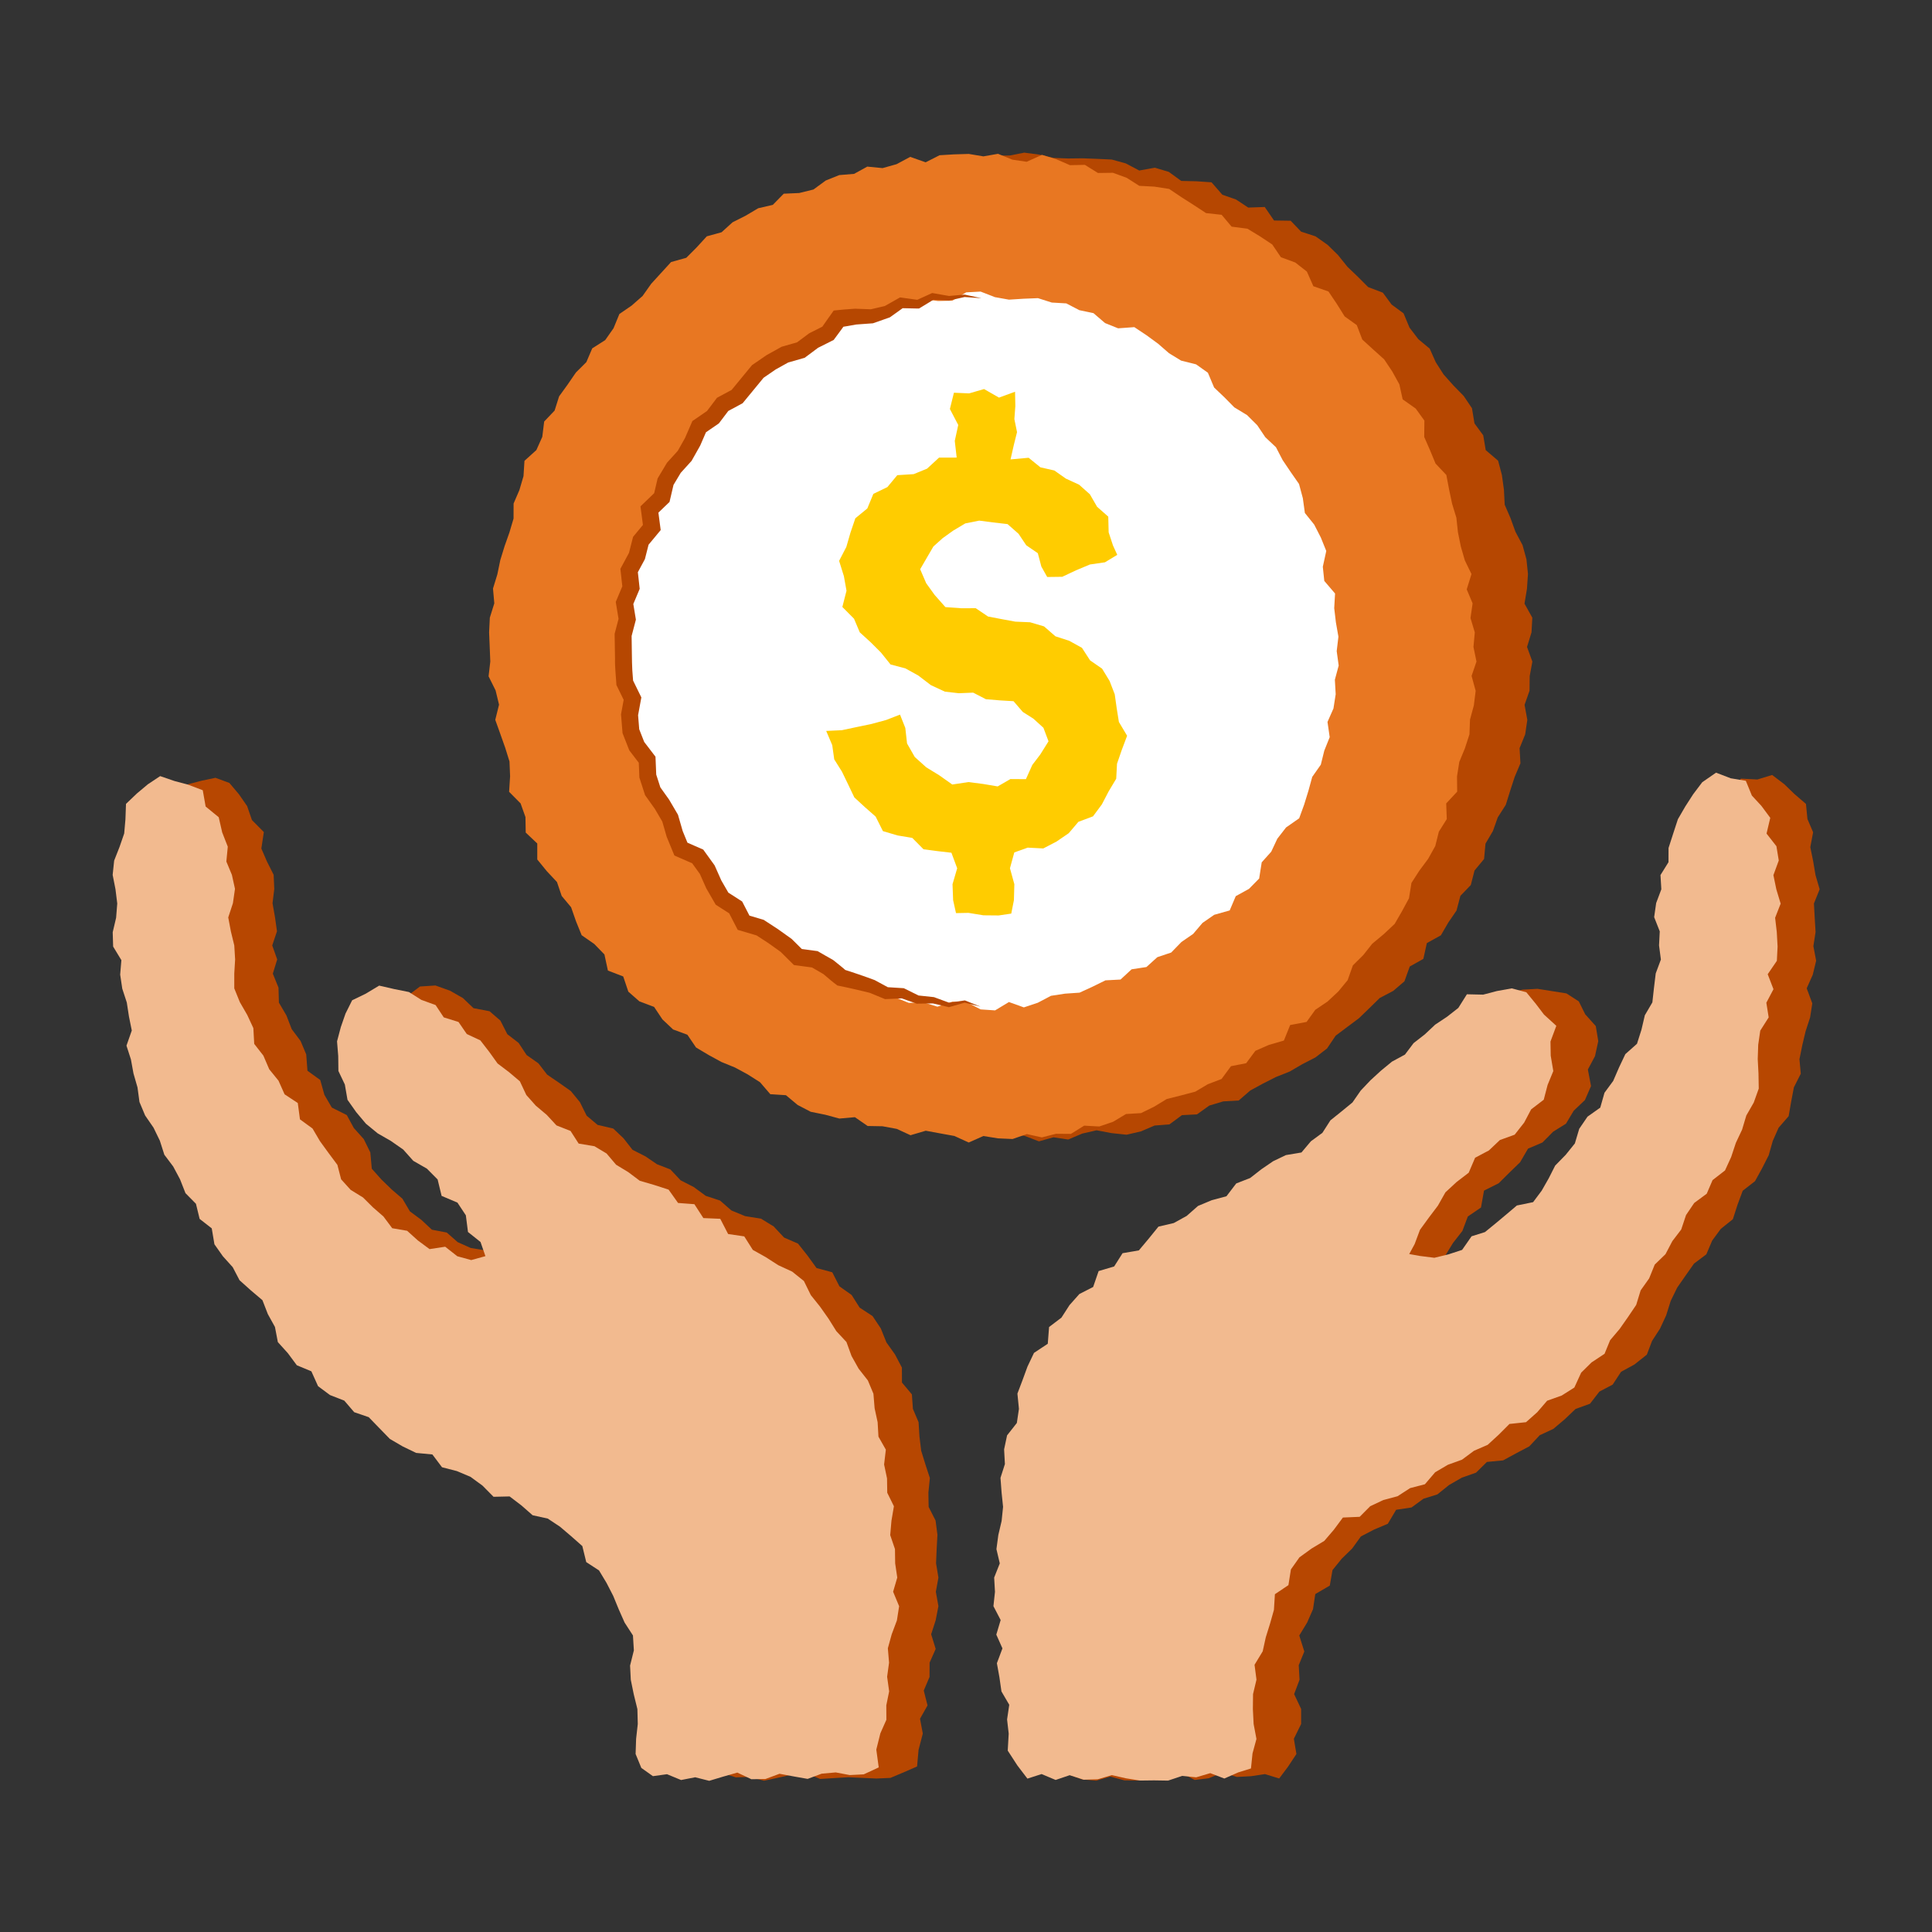 <?xml version="1.0" encoding="UTF-8"?>
<svg id="Layer_1" data-name="Layer 1" xmlns="http://www.w3.org/2000/svg" viewBox="0 0 800 800">
  <rect x="0" y="0" width="800" height="800" fill="#333333" stroke="none"/>
  <defs>
    <style>
      .cls-1 {
        fill: #b74701;
      }

      .cls-1, .cls-2, .cls-3, .cls-4, .cls-5, .cls-6 {
        stroke-width: 0px;
      }

      .cls-2 {
        fill: #b64701;
      }

      .cls-3 {
        fill: #fc0;
      }

      .cls-4 {
        fill: #f2ba8f;
      }

      .cls-5 {
        fill: #fff;
      }

      .cls-6 {
        fill: #e87722;
      }
    </style>
  </defs>
  <g>
    <polygon class="cls-2" points="430.2 472.61 436.22 470.93 442.31 471.85 448.17 469.38 454.05 468.03 460.26 469.2 466.5 469.86 472.43 468.48 478.09 466.06 484.23 465.59 489.41 461.76 495.64 461.44 500.74 457.79 506.52 456.06 512.93 455.69 517.7 451.56 522.99 448.68 528.37 445.95 534.04 443.7 539.26 440.65 544.69 437.86 549.5 434.15 553.08 428.84 557.88 425.24 562.7 421.64 567.03 417.46 571.32 413.25 576.91 410.31 581.55 406.34 583.75 400.21 589.38 397.05 590.83 390.51 596.63 387.3 599.69 382.04 603.11 377.04 604.72 370.95 609.03 366.47 610.57 360.46 614.52 355.69 615.11 349.34 618.18 344.12 620.19 338.46 623.52 333.25 625.32 327.47 627.19 321.72 629.58 316.07 629.23 309.79 631.55 304.08 632.43 298.08 631.29 291.85 633.35 286 633.42 279.95 634.52 273.95 632.31 267.89 634.17 261.84 634.5 255.76 631.26 249.96 632.28 243.82 632.7 237.66 632.07 231.61 630.46 225.73 627.52 220.2 625.46 214.53 623.06 208.99 622.75 202.79 621.9 196.68 620.34 190.77 615.21 186.39 614.17 180.25 610.55 175.32 609.51 169.04 606.11 163.99 601.79 159.57 597.75 155.03 594.52 149.99 592.01 144.36 587.29 140.43 583.64 135.65 581.19 129.76 576.24 126.11 572.61 121.19 566.52 118.87 562.28 114.62 557.93 110.46 554.06 105.63 549.69 101.35 544.72 97.86 538.76 95.92 534.43 91.4 527.55 91.3 523.7 85.71 516.87 85.95 511.81 82.61 506.14 80.63 501.67 75.49 495.39 75.06 489.13 74.92 483.96 71.16 478.16 69.44 471.73 70.61 466.19 67.67 460.33 66.06 454.28 65.78 448.24 65.55 442.21 65.62 436.21 65.38 430.2 64.01 424.13 63.21 418.12 64.39 412.06 64.43 406.25 66.85 400.41 68.41 393.93 66.09 388.32 68.96 382.67 71.22 376.6 71.77 371.08 74.3 365.34 76.06 359.77 78.28 353.1 77.8 347.56 80.3 342.67 84.15 336.64 85.61 332.76 91.14 327.19 93.48 321.75 96.1 317.59 100.7 311.84 102.94 307.56 107.25 303.21 111.39 298.38 114.93 293.04 117.97 287.9 121.31 283.91 125.88 281.34 131.72 275.18 134.3 271.67 139.26 269.29 145.06 265.26 149.55 261.86 154.51 259.1 159.88 254.51 164.13 252.84 170.12 249.23 175.01 246.04 180.16 244.8 186.23 243.09 192.01 238.7 196.76 237.79 202.84 235.7 208.5 232.37 213.83 231.72 219.93 232.43 226.26 230.85 232.06 230.01 238 227.69 243.77 227.84 249.85 228.31 255.91 226.96 261.86 227.8 267.89 228.15 273.88 228.23 279.88 229.2 285.82 228.73 291.89 230.69 297.68 229.85 303.9 229.32 310.18 233.04 315.54 235.39 321.13 237.22 326.83 236.92 333.24 240.42 338.39 240.76 344.72 243.74 350.03 246.29 355.5 247.85 361.49 252.54 365.84 256.17 370.67 259.49 375.66 262.52 380.83 264.2 387 267.07 392.43 271.45 396.71 277.26 399.7 279.65 405.62 285.27 408.6 287.39 415.01 292.98 417.89 296.87 422.61 302.11 425.76 306.35 430.13 311.65 433.12 316.59 436.57 322.36 438.72 327.42 441.93 332.86 444.47 336.98 449.53 342.19 452.64 348.91 452.45 354.09 455.57 359.96 456.99 365.16 460.28 371.03 461.65 376.17 465.62 382.45 465.5 388.64 465.31 394.47 466.66 400.37 467.65 406.17 469.61 412.21 469.7 418.23 469.54 424.2 470.3 430.2 472.61"/>
    <polygon class="cls-6" points="407.2 470.4 413.23 471.37 419.29 471.64 425.19 469.6 431.39 470.97 437.3 469.47 443.44 469.52 448.93 466.11 455.19 466.45 460.93 464.49 466.26 461.29 472.46 460.92 477.91 458.25 483.12 455.08 489.01 453.6 494.93 452.04 500.13 448.95 505.82 446.78 509.72 441.49 516.01 440.25 519.83 435.12 525.43 432.67 531.63 430.87 534.23 424.44 541.02 423.16 544.64 418.13 549.73 414.7 554.16 410.56 558.03 405.86 560.2 399.74 564.48 395.5 568.2 390.79 572.97 386.82 577.49 382.58 580.54 377.31 583.43 371.96 584.45 365.6 587.71 360.54 591.37 355.62 594.32 350.32 595.8 344.38 599.08 339.16 598.84 332.68 603.39 327.8 603.32 321.48 604.26 315.51 606.59 309.86 608.47 304.07 608.7 297.97 610.29 292.08 611.04 286.06 609.35 279.89 611.38 273.94 610.13 267.89 610.68 261.86 608.9 255.92 609.77 249.83 607.34 244.04 609.31 237.71 606.56 232.05 604.89 226.27 603.7 220.4 603.05 214.37 601.29 208.61 600.04 202.69 598.9 196.68 594.43 191.95 592.14 186.42 589.74 180.93 589.81 174.16 586.23 169.19 580.81 165.36 579.45 159.15 576.52 153.85 573.16 148.81 568.58 144.69 564.09 140.59 561.82 134.63 556.8 131.03 553.54 125.82 550.09 120.7 543.84 118.52 541.15 112.46 536.36 108.71 530.39 106.51 526.79 101.21 521.72 97.86 516.53 94.7 509.98 93.85 505.85 88.94 499.4 88.24 494.35 84.93 489.23 81.66 484.12 78.23 478 77.28 471.75 76.95 466.52 73.62 460.85 71.55 454.63 71.63 449.22 68.26 443.06 68.4 437.35 65.92 431.47 64.12 425.12 66.99 419.18 66.11 413.26 63.69 407.2 64.75 401.15 63.74 395.09 63.92 389.05 64.28 383.29 67.21 376.9 64.96 371.26 67.98 365.46 69.61 359.13 68.99 353.67 71.99 347.53 72.5 341.9 74.76 336.84 78.47 330.96 79.92 324.52 80.21 320 84.83 313.96 86.23 308.75 89.32 303.34 92.04 298.79 96.17 292.67 97.86 288.48 102.43 284.18 106.75 277.87 108.51 273.74 113.03 269.64 117.52 266.09 122.54 261.57 126.52 256.48 130.01 254.05 135.92 250.6 140.83 245.23 144.25 242.8 149.94 238.47 154.25 235.06 159.22 231.51 164.13 229.65 170.01 225.33 174.55 224.55 180.89 222.1 186.36 217.17 190.82 216.77 197.16 215.07 202.93 212.67 208.49 212.65 214.73 210.95 220.46 208.94 226.15 207.16 231.93 205.94 237.84 204.14 243.7 204.68 249.83 202.83 255.76 202.53 261.82 202.78 267.89 203.02 273.94 202.31 280.05 205.22 285.9 206.64 291.79 205.08 298.07 207.15 303.85 209.18 309.58 210.97 315.32 211.22 321.45 210.81 327.87 215.57 332.68 217.58 338.33 217.69 344.75 222.47 349.27 222.47 355.89 226.39 360.7 230.63 365.23 232.59 371.01 236.48 375.67 238.52 381.51 240.85 387.25 246.08 390.89 250.28 395.22 251.72 401.89 258.06 404.33 260.18 410.63 264.75 414.64 270.85 416.95 274.3 422.11 278.7 426.27 284.63 428.46 288.21 433.74 293.41 436.84 298.72 439.74 304.35 442.04 309.63 444.9 314.7 448.12 318.98 453.09 325.44 453.5 330.29 457.55 335.71 460.37 341.72 461.59 347.57 463.17 353.99 462.6 359.27 466.25 365.42 466.36 371.33 467.45 377.02 470.07 383.33 468.21 389.24 469.3 395.18 470.38 401.12 473.09 407.2 470.4"/>
    <polygon class="cls-6" points="406.05 464.26 412.12 466.59 418 463.34 424.21 465.6 430.13 464.08 435.86 461.61 442.14 462.66 447.95 460.93 454.03 460.4 459.03 455.81 464.97 454.84 470.51 452.54 475.96 450.07 482.27 449.69 487.03 445.64 493.26 444.77 497.85 440.57 502.83 437.25 509.05 435.98 514.71 433.6 519.52 429.91 522.8 424.22 528.37 421.62 532.88 417.65 538.49 414.9 541.52 409.32 545.2 404.54 551.44 402.15 554.81 397.06 558.6 392.37 560.71 386.4 565.62 382.57 569.45 377.88 572.6 372.74 576.8 368.19 578.8 362.38 581.33 356.89 583.14 351.09 584.9 345.32 589.39 340.64 591.51 334.97 593.35 329.2 594.37 323.2 594.31 316.97 597.07 311.45 597.26 305.36 599.97 299.72 598.72 293.48 601.73 287.75 601.37 281.67 601.65 275.64 601.17 269.62 601.81 263.58 601.44 257.56 600 251.64 601.16 245.45 598.68 239.71 596.73 233.96 596.46 227.91 594.51 222.21 594.93 215.87 590.8 210.84 588.7 205.25 589.03 198.72 585.68 193.58 584.13 187.68 582.44 181.78 578.26 177.14 575.88 171.56 571.56 167.13 569.51 161.3 565.52 156.73 561.69 152.08 558.51 146.93 553.6 143.2 551.05 137.42 545.41 134.48 541.9 129.51 537.64 125.25 533.73 120.58 527.72 118.41 524.9 112.21 519.12 109.87 512.97 108.24 509.75 102.13 503.73 100.42 498.14 98.11 493.17 94.63 487.02 93.6 482.18 89.73 477.32 85.64 470.72 86.1 465.18 83.74 459.84 80.57 453.99 79 447.89 78.57 441.9 77.83 435.98 76.84 429.89 77.08 423.96 76.37 418.1 74.17 412.12 72.59 406.05 74.2 400.03 74.53 393.99 74.16 388 74.91 382.05 75.86 375.92 75.54 370.04 77.02 364.53 80.08 358.09 78.95 352.47 81.32 347.25 84.8 340.57 83.82 336.13 89.14 329.79 89.45 325.01 93.47 318.58 93.95 313.27 96.86 308.96 101.45 303.47 103.95 298.55 107.38 293.85 111.11 287.86 113.11 283.46 117.28 279.33 121.72 274.67 125.51 269.25 128.54 265.56 133.4 260.55 136.99 258.04 142.82 253.21 146.64 249.82 151.65 247.07 157.09 244.32 162.46 240.64 167.21 237.06 172.06 234.14 177.31 231.42 182.66 228.15 187.77 227.41 194.01 223.74 198.99 222.33 204.88 218.15 209.84 218.11 216.14 216.01 221.82 217.03 228.21 214.71 233.84 214.42 239.86 212.72 245.67 213.23 251.74 211.62 257.62 209.89 263.57 212.03 269.62 209.19 275.68 211.26 281.63 211.12 287.68 212.34 293.61 214.4 299.37 215.45 305.25 214.39 311.59 215.95 317.43 219.39 322.73 219.4 329 222.43 334.32 223.56 340.31 226.95 345.42 228.71 351.2 230.15 357.2 233.59 362.23 235.53 368.07 238.58 373.31 243.85 377.09 245.42 383.32 248.83 388.34 252.68 393.03 258.77 395.8 262.95 400.07 266 405.42 269.03 410.93 274.79 413.61 278.81 418.13 284.28 420.95 288.53 425.25 292.92 429.43 298.82 431.46 302.5 436.86 307.65 440.05 313.66 441.67 318.2 446.03 324.49 446.89 329.23 451.12 335.32 452.19 340.61 455.31 346.59 456.5 352.38 458.22 358.03 460.51 363.93 461.91 369.95 462.71 376.21 461.79 381.99 463.9 387.85 465.97 394.03 464.34 400.01 465.59 406.05 464.26"/>
    <polygon class="cls-5" points="406.05 417.97 412.04 418.38 417.78 414.92 423.96 417.14 429.72 415.22 435.19 412.34 441.01 411.45 447.02 411.04 452.44 408.55 457.75 405.94 463.99 405.61 468.57 401.37 474.71 400.43 479.22 396.35 484.97 394.42 489.19 390.07 494.05 386.72 497.94 382.15 502.78 378.8 509.19 376.99 511.7 371.08 517.18 368.06 521.39 363.78 522.45 357.07 526.39 352.67 528.91 347.3 532.53 342.63 537.96 338.84 540.02 333.18 541.79 327.45 543.37 321.69 546.92 316.64 548.36 310.83 550.6 305.24 549.69 298.94 552.16 293.36 553.08 287.47 552.74 281.46 554.32 275.59 553.5 269.61 554.21 263.64 553.17 257.73 552.47 251.83 552.82 245.76 548.36 240.55 547.75 234.68 549.18 228.15 546.93 222.58 544.18 217.22 540.32 212.41 539.48 206.3 537.9 200.41 534.46 195.47 531.12 190.52 528.35 185.19 523.93 181.03 520.6 176.08 516.37 171.87 511.12 168.69 506.99 164.51 502.74 160.46 500.16 154.34 495.27 150.87 489.07 149.32 484.05 146.25 479.54 142.32 474.71 138.79 469.7 135.46 462.99 135.95 457.57 133.77 452.77 129.66 446.94 128.44 441.54 125.63 435.52 125.28 429.8 123.46 423.77 123.7 417.8 124.08 411.96 123.04 406.05 120.74 400.06 121.06 394.33 124.5 388.44 124.64 382.37 123.93 376.69 125.81 370.88 126.95 365.41 129.33 359.14 129.09 353.59 131.28 347.76 132.8 342.82 136.36 336.94 137.93 332.13 141.58 328.38 146.78 323.55 150.09 317.92 152.33 314.06 156.94 308.5 159.5 302.94 162.27 300.78 168.5 295.08 171.31 292.02 176.51 287.5 180.53 285.58 186.47 282.1 191.24 278.01 195.69 275.7 201.21 273.23 206.59 269.06 211.25 269.16 217.7 266.02 222.86 265.11 228.79 262.6 234.25 260.78 239.95 260.37 245.93 260.43 251.93 258.39 257.69 257.44 263.62 259.64 269.61 260.1 275.5 259.83 281.42 260 287.35 261.75 293.07 261.82 299.06 264.34 304.55 265.02 310.46 265.38 316.58 269.59 321.36 269.98 327.59 272.97 332.76 274.12 338.85 279.06 342.93 280.18 349.21 285.17 353.05 287.89 358.41 292.28 362.51 294.66 368.3 300.47 371.03 304.82 375.01 308.97 379.2 313.29 383.23 318.15 386.59 323.13 389.75 326.73 395.06 332.16 397.59 337.98 399.32 343.78 400.85 348.5 404.7 354.04 406.74 359.03 410.46 364.98 411.39 370.7 413.02 376.31 415.27 382.41 415.05 388.17 416.85 394.33 414.78 400.19 414.9 406.05 417.97"/>
    <polygon class="cls-3" points="395.86 378.1 394.67 372.75 394.42 366.14 396.35 359.53 393.96 353.1 388.52 352.47 382.42 351.68 377.75 346.96 371.66 345.94 365.6 344.15 362.58 338.13 358.16 334.24 353.76 330.19 351.18 324.78 348.63 319.51 345.44 314.44 344.61 308.54 342.11 302.66 348.59 302.36 354.72 301.06 360.86 299.78 366.92 298.14 372.68 295.9 374.87 301.43 375.59 307.85 378.78 313.45 383.55 317.74 388.93 321.04 394.32 324.85 401.02 323.84 407.2 324.64 413.12 325.64 418.39 322.59 424.81 322.63 427.46 316.74 430.75 312.42 434.17 306.96 432.06 301.36 427.9 297.58 423.53 294.81 419.68 290.35 414.03 290.01 408.24 289.53 402.97 286.81 397.01 287.05 391.27 286.4 385.44 283.69 380.24 279.72 374.9 276.76 368.75 275.14 364.79 270.21 360.55 265.97 356.01 261.83 353.63 256.2 348.8 251.33 350.52 244.61 349.44 238.59 347.46 232.24 350.45 226.47 352.16 220.56 354.18 214.61 359.14 210.54 361.64 204.5 367.44 201.7 371.55 196.76 378.32 196.33 383.87 194.07 388.84 189.49 396.14 189.47 395.35 182.57 396.79 175.97 393.33 169.36 395 162.62 401.3 162.89 407.48 161.1 413.66 164.64 420.31 162.21 420.43 168.14 420.03 173.54 421.13 178.94 419.78 184.35 418.45 190.23 425.93 189.55 430.81 193.51 436.58 194.82 441.37 198.19 446.83 200.7 451.29 204.67 454.29 209.86 458.91 213.93 459.07 220.43 460.86 225.86 462.63 229.75 457.53 232.84 451.32 233.74 445.55 236.16 439.85 238.84 433.62 238.92 431.2 234.6 429.74 229.07 424.95 225.79 421.76 221.03 417.21 217.02 411.28 216.33 405.47 215.58 399.71 216.73 394.69 219.72 390.33 222.85 386.5 226.29 383.93 230.7 381.02 235.71 383.52 241.51 387.04 246.39 391.47 251.39 398.13 251.87 404.02 251.84 409.13 255.29 414.78 256.37 420.44 257.41 426.53 257.67 432.3 259.37 437.04 263.49 442.75 265.34 448.01 268.25 451.38 273.45 456.35 276.88 459.46 281.98 461.59 287.5 462.41 293.32 463.31 298.95 466.71 304.66 464.47 310.62 462.53 316.26 462.2 322.46 459.08 327.67 456.26 333.08 452.59 338.03 446.54 340.3 442.54 345.01 437.48 348.47 432.01 351.32 425.55 350.99 420 352.97 418.2 359.52 420.02 366.13 419.84 372.74 418.74 378.3 413.52 379.07 407.21 379.01 401.03 378 395.86 378.1"/>
    <path class="cls-2" d="m406.26,123.47l-6.93-.49h.14s-6.41,1.45-6.41,1.45h-.06s-.18,0-.18,0l-6.8-.34.78-.15-5.9,3.6-.35.21h-.62s-7.01-.15-7.01-.15l1.35-.34-5.62,4.02-.19.13-.47.17-6.3,2.21-.22.08-.54.04-6.75.49.35-.03c-2.29.4-4.58.86-6.88,1.18l2.47-1.47c-1.18,1.6-3.15,4.35-4.4,5.99,0,0-.53.71-.53.71l-.74.37-5.98,3,.52-.32-5.28,3.94-.51.38-.62.18-6.6,1.89.74-.31-5.63,3.13.28-.18-5.6,3.85.73-.67-8.56,10.4-.43.53-.61.33-6,3.23,1.13-.97c-.27.37-4.23,5.59-4.37,5.77,0,0-.47.32-.47.32l-5.69,3.91,1.23-1.49-2.72,6.26-.07.17-.09.16-3.28,5.82-.19.34-.26.29-4.48,4.94.41-.55-3.44,5.75.4-1-1.54,6.59-.24,1.01-.75.72-5.13,4.93,1.05-2.98.98,7.46.2,1.51c-.58.66-4.85,5.87-5.53,6.67,0,0,.7-1.37.7-1.37l-1.6,6.3-.11.42-.2.38-3.24,6.02.4-2.05c.1.52.83,7.76.88,7.97,0,0-.35.84-.35.84l-2.68,6.37.23-1.93c.08.41,1.19,7.3,1.23,7.47,0,0-.19.72-.19.72l-1.7,6.5.11-.95c.11,3.43.07,11.45.3,14.76,0,0,.37,4.86.37,4.86l-.35-1.28,3.21,6.56.51,1.04-.21,1.14-1.23,6.69.05-.92.55,6.79-.23-1,2.43,6.19-.48-.85,4.3,5.62.67.88.05,1.1.28,6.77-.17-.93,2.03,6.29-.48-.96,3.83,5.37.09.13.08.13,3.39,5.77.22.38.12.42,1.87,6.48-.13-.36,2.6,6.33-1.84-1.88c.53.29,7.47,3.21,7.83,3.42,0,0,.56.78.56.78l3.95,5.48.21.3.15.33,2.69,6.05-.17-.33,3.44,5.96-1.14-1.2,5.64,3.62.79.51.43.83,3.28,6.35-2.12-1.75,6.84,2.02.49.15.43.28,5.53,3.61,5.38,3.84.23.16.2.2,4.85,4.81-2-.98,7.02.94.68.09c2.14,1.22,4.26,2.48,6.42,3.67,1.85,1.5,3.75,2.94,5.52,4.55l-1.34-.69c3.33,1.01,9.75,3.22,13.02,4.46,0,0,5.82,3.15,5.82,3.15l-1.04-.24,6.75.42.53.03.27.13,6.02,2.98-.59-.13,6.6.7.24.03.08.03,6.29,2.32-.45-.02,6.69-.96.15-.02.09.03,6.43,2.56-6.71-1.69h.24s-6.5,1.85-6.5,1.85l-.17.05-.28-.07-6.53-1.53.32.05-6.63.09h-.2s-.38-.13-.38-.13l-6.34-2.24.8.17-6.76.31-.41.02-.63-.26-6.13-2.51.39.15c-3.2-.81-9.57-2.28-12.81-2.91,0,0-.58-.12-.58-.12-2.09-1.53-4.03-3.23-6-4.91,0,0,.48.34.48.34-1.85-1.1-3.72-2.16-5.58-3.24l1.28.44-7.02-.94-1.16-.16-.83-.83-4.85-4.81.43.36-5.25-3.75-5.41-3.53.92.43c-1.12-.29-7.33-2.19-8.28-2.44-.16-.29-3.65-7.1-3.96-7.67,0,0,1.22,1.34,1.22,1.34-.43-.33-6.05-3.84-6.36-4.08,0,0-.43-.74-.43-.74l-3.44-5.96-.09-.16-.07-.17-2.69-6.05.36.63-3.95-5.48,1.44,1.16-6.95-3.03-1.3-.57-.54-1.31-2.6-6.33-.07-.18-.05-.18-1.87-6.48.35.8-3.39-5.77.17.26-3.83-5.37-.31-.44-.17-.52-2.03-6.29-.15-.45-.02-.48-.28-6.77.72,1.98-4.3-5.62-.3-.39-.18-.46-2.43-6.19-.19-.48-.04-.52-.55-6.79-.04-.46.08-.46,1.23-6.69.3,2.17-3.21-6.56-.3-.61c-.17-3.24-.68-7.52-.58-10.74,0,0-.16-9.96-.16-9.96v-.48s.11-.46.11-.46l1.7-6.5-.07,1.46c-.15-.59-1.17-7.36-1.28-7.73,0,0,.39-.93.39-.93l2.68-6.37-.25,1.75-.78-7.07-.12-1.09.52-.96,3.24-6.02-.31.8c.11-.36,1.73-6.85,1.8-7.06,0,0,.5-.61.5-.61l4.56-5.5-.78,2.69c-.05-.66-1.15-8.53-1.21-9.21.86-.85,5.45-5.22,6.41-6.16,0,0-.98,1.73-.98,1.73l1.54-6.59.12-.53.28-.47,3.44-5.75.18-.3.23-.26,4.48-4.94-.45.63,3.28-5.82-.16.32,2.72-6.26.4-.92c1.07-.77,5.45-3.72,6.52-4.48,0,0-.81.77-.81.77l4.03-5.32.46-.61.67-.36,6-3.23-1.04.85,8.54-10.38.32-.39.41-.28,5.6-3.85.14-.09.15-.08,5.63-3.13.35-.19.39-.11,6.6-1.89-1.13.56,5.28-3.94.24-.18.28-.14,5.97-3.01-1.27,1.09c1.46-2.07,3.67-5.3,5.2-7.38,2.92-.34,5.91-.56,8.85-.75,0,0,6.77.24,6.77.24l-.76.12,6.5-1.52-.66.3,6.02-3.4.74-.42.6.08,6.94.97-.97.2,6.29-2.86.45-.21.33.06,6.71,1.18h-.25s6.55-.58,6.55-.58h.11s6.79,1.45,6.83,1.46h0Z"/>
  </g>
  <g>
    <g>
      <polygon class="cls-1" points="89.22 322.07 94.98 324.2 98.91 328.85 102.33 333.78 104.32 339.56 109.25 344.54 108.22 351.36 110.54 356.74 113.31 362.22 113.57 368.1 112.85 374.02 113.87 379.81 114.69 385.63 112.73 391.48 114.78 397.28 112.97 403.17 115.32 408.96 115.49 415.16 118.62 420.51 120.79 426.14 124.46 431.04 126.8 436.6 127.31 443.37 132.61 447.21 134.33 453.36 137.41 458.63 143.6 461.73 146.52 467.1 150.63 471.68 153.34 477.19 153.95 483.94 157.95 488.42 162.2 492.54 166.64 496.36 169.73 501.6 174.48 505.12 178.83 509.19 185 510.37 189.51 514.34 194.88 516.75 200.74 517.73 206.16 520.31 212.12 520.25 218.97 520.87 215.61 514.4 212.32 509.06 209.84 503.16 203.37 500.16 200.07 494.88 198.34 488.12 193.69 483.82 188.67 479.95 182.85 477.1 179.08 471.85 174.61 467.38 170.09 463.76 166.12 459.27 163.5 453.88 159.91 448.96 158.45 443.09 156.88 437.26 155.01 431.12 155.93 424.85 158.03 418.83 164.08 415.74 168.67 412.42 173.9 408.49 180.31 408.07 186.34 410.23 191.7 413.29 196.06 417.46 202.71 418.73 207.2 422.6 210.07 428.23 214.74 431.84 218.06 436.87 222.93 440.29 226.56 444.98 231.5 448.36 236.37 451.78 240.12 456.36 242.92 461.98 247.45 465.8 253.92 467.3 258.17 471.32 261.91 476.11 267.21 478.8 272.07 482.1 277.58 484.23 281.84 488.75 287.27 491.53 292.24 495.18 298.16 497.13 302.86 501.23 308.56 503.58 315.11 504.62 320.36 507.84 324.68 512.45 330.44 514.95 334.4 519.94 338.11 525.07 344.63 526.83 347.6 532.65 352.65 536.23 355.95 541.45 361.31 544.96 364.73 550.09 367.05 555.87 370.61 560.86 373.46 566.29 373.48 572.48 377.59 577.38 378.02 583.4 380.36 588.88 380.73 594.85 381.44 600.71 383.19 606.37 385.04 612.04 384.43 618.08 384.53 623.98 387.4 629.62 388.17 635.49 387.85 641.43 387.6 647.34 388.58 653.24 387.51 659.13 388.58 665.07 387.44 670.94 385.57 676.72 387.45 682.79 384.93 688.47 384.9 694.39 382.51 700.03 384.07 706.18 380.96 711.69 382.11 717.83 380.36 724.56 379.74 731.45 374.45 733.77 368.7 736.19 362.89 736.45 357.07 736.19 351.25 735.91 345.43 736.27 339.61 736.63 333.78 734.18 327.97 734.83 322.15 736.13 316.32 737.36 310.5 735.79 304.68 735.96 298.85 734.13 293.03 735.02 287.22 734.92 283.74 731.32 280.78 726.16 281.13 719.99 278.34 713.86 278.2 707.65 279.21 701.51 281.49 695.4 278.01 689.64 279.82 683.28 277.65 677.53 274.36 672.25 274.2 665.89 271.15 660.61 268.94 654.88 263.01 651.62 260.01 646.47 255.74 642.35 251.19 638.56 247.94 633.18 242.08 631.09 238.07 626.27 232.06 624.77 226.52 622.63 221.82 618.4 216.91 614.66 211.38 612.05 204.74 611.39 200.09 607.16 194.72 604.22 190.31 599.67 184.05 598.16 178.44 595.56 174.86 589.8 169.29 587.14 164.19 583.76 158.02 581.86 154.1 576.85 149.6 572.68 144.86 568.85 141.39 563.77 136.98 559.84 133.86 554.63 130.07 549.82 126.32 545.04 125.1 538.64 121.79 533.55 118.34 528.56 114.3 523.97 109.5 519.92 107.24 514.12 102.97 509.7 101 503.71 95.91 499.82 94.61 493.44 90.71 488.75 87.61 483.55 84.14 478.55 81.97 472.85 79.3 467.44 76.05 462.23 75.75 455.94 72.57 450.56 70.55 444.68 70.69 438.72 69.29 432.97 70.51 426.84 67.22 421.33 66.24 415.5 68.07 409.32 66.23 403.6 66.59 397.63 67.1 391.68 65.1 385.92 65.42 380 63.8 374.15 65.19 368.24 64.63 362.33 64.66 356.41 66 350.62 65.68 344.54 69.08 339.35 69.4 333.07 73.53 328.54 78.01 324.7 83.62 323.24 89.22 322.07"/>
      <polygon class="cls-1" points="727.69 322.77 720.82 322.42 717.64 328.59 713.25 333.1 709.72 338.51 710.03 345.26 705.91 350.65 706.33 356.75 705.81 362.53 705.06 368.27 704.55 374.05 705.3 379.88 702.86 385.64 702.79 391.47 702.84 397.29 704.82 403.24 702.5 409.16 702.43 415.48 697.86 420.38 697.06 426.59 693.69 431.71 692.29 437.87 687.45 442.08 684.63 447.46 681.28 452.53 678.68 458.11 673.68 462.03 671.4 467.83 668.91 473.45 663.98 477.48 659.89 482.1 658.85 488.39 654.51 492.43 651.42 497.56 645.59 499.91 640.75 503.06 636.78 507.37 631.99 510.64 627.75 515.22 621.33 515.12 616.21 518.12 610.19 517.82 604.67 519.88 597.88 520.85 601.68 514.65 605.54 509.71 607.8 503.72 613.25 500 614.49 493.01 620.57 489.97 624.98 485.59 629.43 481.28 632.72 475.63 638.68 473.09 643.12 468.61 648.44 465.29 651.64 459.93 656.29 455.5 658.81 449.71 657.5 442.87 660.46 437.31 661.81 431.12 660.78 424.88 656.39 419.98 653.75 414.65 648.63 411.35 642.65 410.4 636.63 409.45 630.36 409.8 624.03 411.34 621.07 417.79 616.37 421.41 611.67 424.91 605.36 426.7 602.44 432.21 596.85 434.9 593.76 440.15 590.86 445.57 585.98 449.01 580.59 451.92 578.23 457.95 573.72 461.78 567.81 464.02 564.68 469.4 560.25 473.35 554.9 476.08 550.35 479.88 545.04 482.54 539.91 485.45 534.78 488.35 529.93 492.19 523.83 493.81 517.59 495.23 513.12 499.75 507.97 503.07 501.71 504.6 497.82 509.93 492.71 513.28 488.16 517.41 481.53 518.76 477.76 523.89 474.15 529.04 467.62 530.97 463.4 535.47 459.76 540.49 455.12 544.65 451.23 549.49 448.72 555.23 444.94 560.19 443.76 566.44 440.75 571.66 438.84 577.27 437.02 582.91 435.67 588.68 435.06 594.62 435.26 600.69 432.68 606.2 431.58 612.01 431.31 617.94 430.91 623.83 428.85 629.57 430.8 635.62 430.09 641.47 428.55 647.33 430.4 653.24 427.84 659.16 430.91 664.97 430.52 670.87 428.4 676.93 429.93 682.74 432.02 688.46 433.29 694.24 431.62 700.38 433.53 706.07 435.18 711.8 434.62 717.84 436.99 724.49 439.05 730.67 442.34 734.77 448.13 736.83 453.94 737.33 459.76 735.64 465.58 737.21 471.4 737.27 477.22 736.2 483.05 736.85 488.87 733.98 494.69 737.04 500.51 736.34 506.33 733.96 512.15 735.79 517.98 735.49 523.81 734.62 529.68 736.43 533.39 731.48 536.82 726.29 535.76 719.99 538.77 713.86 538.77 707.64 535.87 701.5 538.11 695.55 537.78 689.52 540.09 683.85 538 677.23 541.27 671.85 543.69 666.33 544.63 660.07 550.64 656.56 551.76 650.14 555.58 645.43 559.91 641.2 563.52 636.2 569.02 633.34 574.67 630.96 578.11 625.17 584.48 624.21 589.41 620.6 595.19 618.8 600.05 614.89 605.35 611.85 611.2 609.8 615.7 605.36 622.41 604.71 627.8 601.78 633.25 598.91 637.58 594.28 643.2 591.68 647.91 587.7 652.41 583.42 658.38 581.26 662.27 576.23 667.77 573.34 671.25 568.03 676.76 565.02 681.92 560.94 684.08 555.25 687.37 550.18 689.92 544.67 691.8 538.68 694.49 533.18 697.96 528.19 701.45 523.23 706.56 519.39 708.97 513.7 712.57 508.82 717.54 504.86 719.47 498.86 721.62 493.06 726.7 489.11 729.63 483.79 732.38 478.38 734.06 472.46 736.48 466.97 740.64 462.18 741.69 456.14 742.81 450.24 745.66 444.61 745.12 438.59 746.29 432.79 747.66 427.03 749.52 421.32 750.43 415.48 748.12 409.25 750.63 403.6 752.03 397.81 750.88 391.78 751.79 385.93 751.43 380.01 751.11 374.11 753.48 368.23 751.76 362.35 750.78 356.54 749.61 350.8 750.77 344.63 748.42 339.13 747.81 332.89 743.03 328.78 738.83 324.71 733.81 320.9 727.69 322.77"/>
    </g>
    <g>
      <polygon class="cls-4" points="72.26 323.41 77.76 324.86 83.96 327.22 85.15 333.96 90.57 338.4 92 344.66 94.32 350.59 93.73 356.74 96.03 362.28 97.3 368.05 96.45 373.99 94.51 379.89 95.6 385.67 97.01 391.47 97.36 397.29 97.01 403.11 97.01 409.27 99.32 414.97 102.39 420.29 104.91 425.72 105.27 432.25 109.06 437.11 111.48 442.75 115.33 447.5 117.84 453.13 123.31 456.74 124.21 463.5 129.41 467.29 132.49 472.53 136.07 477.46 139.71 482.35 141.25 488.33 145.19 492.69 150.33 495.86 154.41 499.92 158.76 503.7 162.41 508.58 168.59 509.64 173.01 513.63 177.87 517.23 184.34 516.24 189.35 520.18 195.13 521.77 201 520.14 198.98 514.29 193.78 510.14 192.9 503.24 189.41 497.97 182.86 495.19 181.21 488.39 176.77 483.91 171.14 480.68 166.96 476 161.82 472.42 156.39 469.3 151.53 465.31 147.51 460.53 143.89 455.4 142.79 449.07 140.13 443.48 140.05 437.26 139.56 431.2 141.12 425.32 143.06 419.72 145.82 414.19 151.42 411.48 157.01 408.12 163.36 409.58 169.34 410.78 174.46 414.02 180.37 416.17 183.75 421.27 189.86 423.18 193.29 428.17 198.9 430.8 202.55 435.51 206.03 440.36 210.76 443.94 215.27 447.75 217.94 453.42 221.87 457.84 226.4 461.65 230.43 466.01 236.25 468.3 239.61 473.53 246.16 474.63 251.16 477.63 255.11 482.29 260.15 485.35 264.92 488.93 270.91 490.68 276.85 492.6 280.77 498.12 287.53 498.63 291.25 504.38 298.24 504.68 301.5 510.98 308.18 511.96 311.73 517.56 317.09 520.56 322.25 523.88 328.04 526.56 332.88 530.44 335.75 536.29 339.57 541.06 343.08 546.04 346.3 551.19 350.5 555.7 352.6 561.48 355.53 566.72 359.37 571.62 361.67 577.12 362.16 583.13 363.41 588.91 363.75 594.89 366.81 600.27 366.09 606.42 367.3 612.18 367.39 618.11 370.15 623.71 369.13 629.74 368.62 635.66 370.59 641.45 370.67 647.34 371.54 653.24 369.82 659.11 372.31 665.1 371.39 670.98 369.23 676.75 367.64 682.52 368.14 688.47 367.34 694.31 368.18 700.35 367 706.15 367.03 712.12 364.54 717.73 362.86 724.47 363.86 731.84 357.66 734.72 351.87 735.02 346.06 733.92 340.24 734.44 334.42 736.6 328.6 735.57 322.78 734.48 316.95 736.65 311.13 736.74 305.31 733.99 299.49 735.65 293.67 737.4 287.85 735.93 282.02 737.07 276.19 734.66 270.36 735.47 265.56 732.06 263.19 726.29 263.4 720.03 264.09 713.87 263.93 707.7 262.41 701.51 261.2 695.59 260.9 689.68 262.47 683.38 262.09 677.2 258.64 671.88 256.2 666.38 253.92 660.82 251.16 655.46 248.04 650.28 242.75 646.83 241.13 640.2 236.54 636.14 231.89 632.18 226.81 628.81 220.54 627.43 215.94 623.39 211.02 619.64 204.37 619.79 199.8 615.17 194.83 611.53 189.17 609.14 183.03 607.56 179.04 602.26 172.3 601.62 166.74 598.93 161.43 595.83 157.04 591.32 152.68 586.82 146.67 584.76 142.56 579.97 136.64 577.66 131.7 573.99 128.93 567.83 122.91 565.33 119.21 560.34 115.05 555.73 113.85 549.46 110.91 544.15 108.67 538.38 103.84 534.29 99.19 530.12 96.37 524.72 92.28 520.18 88.79 515.23 87.68 508.64 82.66 504.72 81.14 498.46 76.8 494.06 74.55 488.33 71.71 483.01 68.05 478.15 66.19 472.33 63.57 466.94 60.09 461.89 57.75 456.31 56.94 450.29 55.27 444.49 54.21 438.68 52.37 432.98 54.57 426.71 53.4 420.93 52.5 415.1 50.63 409.39 49.76 403.56 50.26 397.58 46.85 391.96 46.67 386.02 48.08 380.02 48.55 374.12 47.82 368.23 46.65 362.28 47.27 356.36 49.51 350.67 51.43 345.11 51.94 339.25 52.17 332.87 56.7 328.55 61.22 324.76 66.32 321.37 72.26 323.41"/>
      <polygon class="cls-4" points="710.58 319.94 704.86 323.9 701.12 328.86 697.88 333.88 694.78 339.22 692.84 345.15 690.91 351.13 690.89 357.01 687.57 362.34 687.92 368.24 685.78 373.94 684.95 379.77 687.27 385.66 686.97 391.48 687.74 397.32 685.6 403.07 684.88 409 684.21 415.07 681.09 420.4 679.7 426.35 677.84 432.21 673.02 436.49 670.43 441.96 667.99 447.59 664.39 452.48 662.63 458.65 657.36 462.38 653.93 467.4 652.12 473.47 648.31 478.2 643.96 482.65 641.32 487.87 638.38 493.03 634.82 497.79 628.1 499.17 623.76 502.85 619.37 506.52 614.89 510.18 609.35 511.92 605.43 517.55 599.75 519.41 593.94 520.82 587.85 520.05 583.53 519.27 585.77 515.16 587.98 509.25 591.65 504.2 595.41 499.23 598.52 493.72 603.15 489.44 608.16 485.6 610.81 479.4 616.53 476.37 621.08 472.06 627.19 469.85 631.12 464.85 634.01 459.37 639.23 455.37 640.83 449.25 643.19 443.51 642.12 437.15 642.02 431.28 644.44 424.77 639.32 420.1 635.97 415.69 632.02 410.87 625.99 409.26 619.87 410.36 614.14 411.86 607.41 411.71 603.86 417.36 599.2 421.01 594.28 424.28 590 428.3 585.34 431.93 581.76 436.68 576.38 439.6 571.82 443.35 567.48 447.33 563.44 451.59 560.02 456.51 555.47 460.24 550.89 463.92 547.58 469.08 542.81 472.58 538.9 477.22 532.46 478.3 527.17 480.84 522.36 484.13 517.66 487.79 511.9 490.04 507.85 495.34 501.76 496.98 496.06 499.36 491.38 503.49 486.02 506.44 479.69 507.92 475.64 512.92 471.58 517.76 464.83 518.92 461.35 524.41 454.92 526.32 452.65 532.91 446.94 535.83 442.86 540.42 439.52 545.6 434.4 549.49 433.86 556.42 428.15 560.21 425.46 565.87 423.4 571.5 421.29 577.06 421.92 583.38 421.05 589.23 417.01 594.35 415.78 600.15 416.11 606.24 414.28 611.94 414.73 617.97 415.35 623.96 414.75 629.8 413.39 635.59 412.6 641.45 413.99 647.37 411.66 653.24 412 659.14 411.36 665.08 414.35 670.83 412.55 676.86 415.09 682.56 412.79 688.7 413.84 694.54 414.68 700.39 417.91 705.91 417.01 711.99 417.68 717.86 417.28 724.89 421.28 731.05 425.43 736.49 431.3 734.6 437.11 737.04 442.93 735.07 448.75 736.94 454.57 736.76 460.39 735.04 466.21 736.36 472.03 737.29 477.85 737.22 483.68 737.31 489.5 735.37 495.32 735.95 501.15 734.22 506.97 736.45 512.74 733.91 518 732.28 518.64 726.06 520.27 720.06 519.1 713.87 518.79 707.7 518.86 701.49 520.28 695.5 519.48 689.35 522.86 683.78 524.13 677.99 525.89 672.34 527.51 666.61 527.91 660.13 533.51 656.37 534.54 649.86 538.07 644.86 543.1 641.22 548.35 638.06 552.29 633.47 556.07 628.38 563.01 628.08 567.38 623.69 572.81 621.13 578.69 619.56 583.91 616.19 590.02 614.6 594.27 609.63 599.54 606.53 605.4 604.41 610.34 600.74 616.02 598.27 620.61 594.06 625.03 589.63 631.89 588.9 636.52 584.79 640.64 580.01 646.67 577.86 651.91 574.54 654.73 568.38 659.02 564.15 664.41 560.58 666.72 554.95 670.68 550.27 674.15 545.32 677.52 540.33 679.36 534.31 682.87 529.37 685.2 523.63 689.64 519.33 692.48 513.93 696.16 509.11 698.15 503.14 701.53 498.13 706.72 494.29 709.14 488.66 714.29 484.66 716.84 479.09 718.78 473.24 721.37 467.74 723.11 461.91 726.19 456.55 728.26 450.76 728.15 444.52 727.84 438.53 728.04 432.59 728.89 426.76 732.37 421.28 731.41 415.2 734.36 409.61 731.97 403.41 735.76 397.86 736.06 391.94 735.73 385.98 735.04 380.03 737.33 374.18 735.54 368.24 734.33 362.38 736.55 356.31 735.58 350.4 731.49 345.17 733.03 338.65 729.36 333.7 725.41 329.42 722.91 323.31 716.64 322.27 710.58 319.94"/>
    </g>
  </g>
</svg>